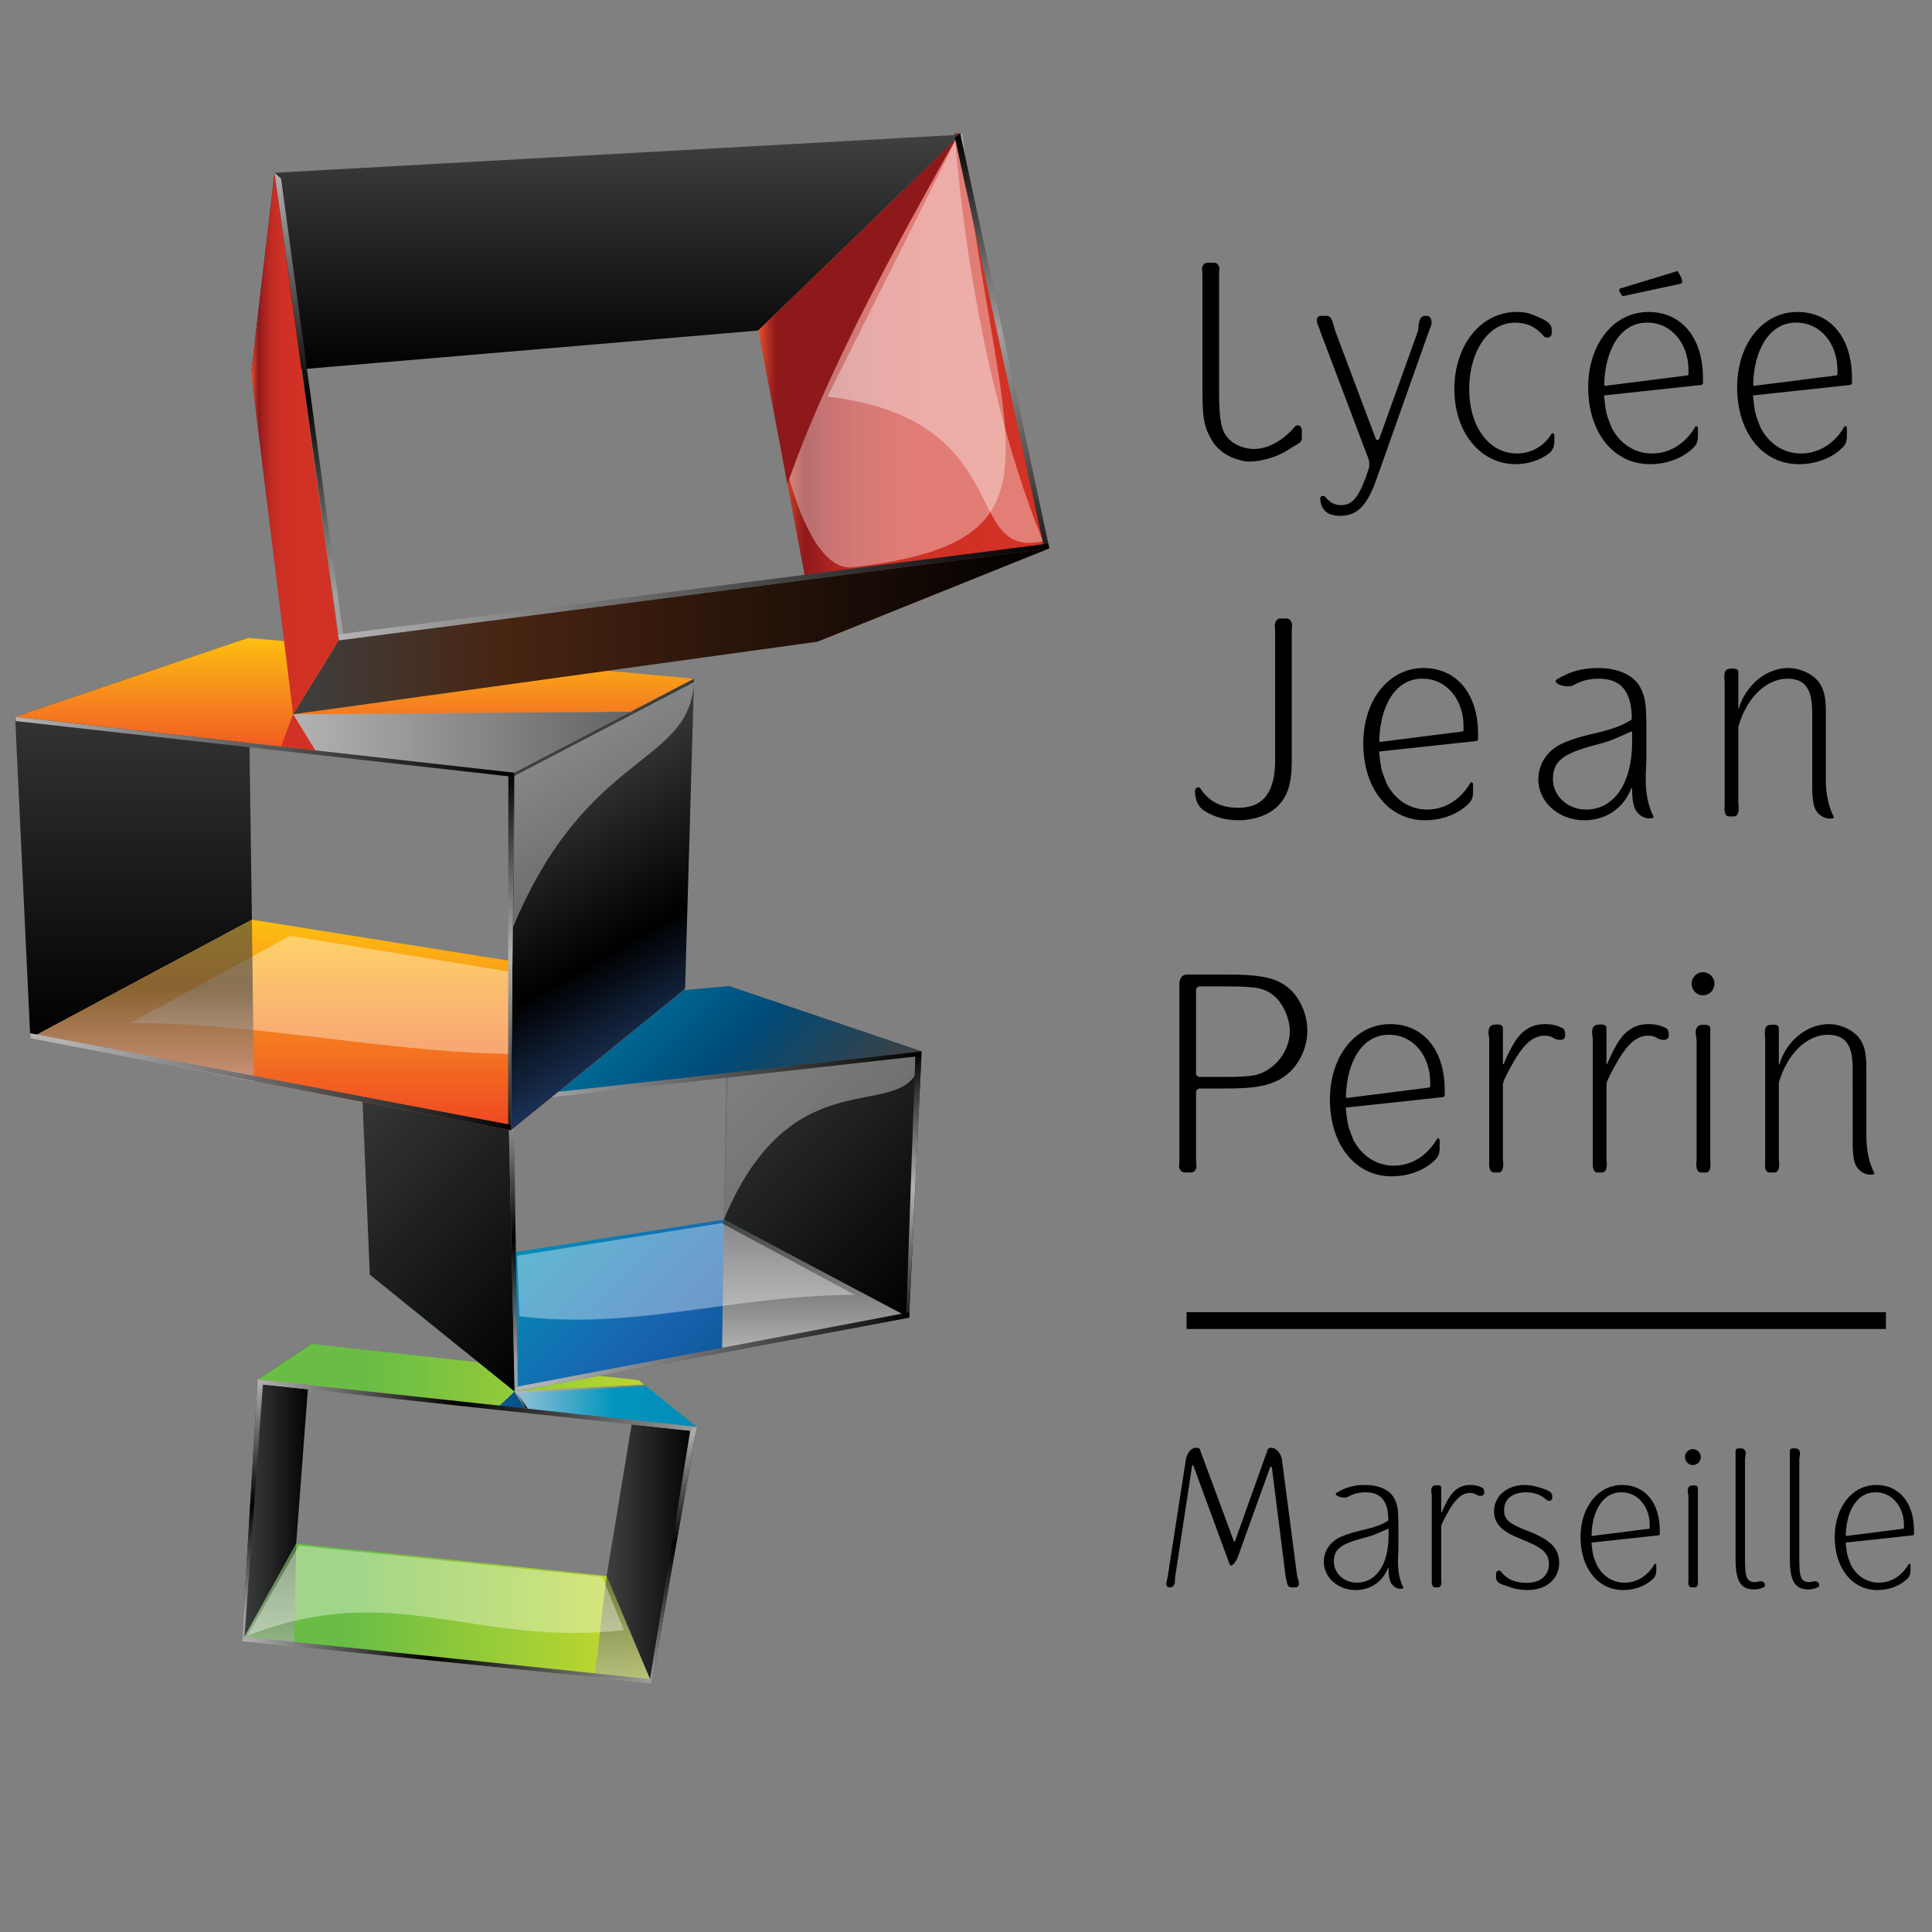 <?xml version="1.0" encoding="utf-8"?>
<!-- Generator: Adobe Illustrator 16.0.0, SVG Export Plug-In . SVG Version: 6.00 Build 0)  -->
<!DOCTYPE svg PUBLIC "-//W3C//DTD SVG 1.1//EN" "http://www.w3.org/Graphics/SVG/1.1/DTD/svg11.dtd">
<svg version="1.1" id="Layer_1" xmlns="http://www.w3.org/2000/svg" xmlns:xlink="http://www.w3.org/1999/xlink" x="0px" y="0px"
	 width="256px" height="256px" viewBox="0 0 256 256" enable-background="new 0 0 256 256" xml:space="preserve">
<rect x="0" y="0" width="256" height="256" fill="#808080" stroke="none"/>
<g>
	<g>
		
			<linearGradient id="SVGID_1_" gradientUnits="userSpaceOnUse" x1="-136.763" y1="168.255" x2="-102.837" y2="134.329" gradientTransform="matrix(-1 0 0 1 -9.953 0)">
			<stop  offset="0" style="stop-color:#000000"/>
			<stop  offset="1" style="stop-color:#3F4040"/>
		</linearGradient>
		<polygon fill="url(#SVGID_1_)" points="120.46,174.604 95.913,161.598 96.558,130.655 122.117,139.32 		"/>
	</g>
	<g opacity="0.37">
		<path fill="#FFFFFF" d="M122.117,139.32c-25.771,2.877-25.757,2.881-25.757,2.881l-0.446,19.396
			C105.685,138.115,121.49,150.483,122.117,139.32z"/>
	</g>
	<g>
		<g>
			
				<linearGradient id="SVGID_2_" gradientUnits="userSpaceOnUse" x1="-96.31" y1="213.773" x2="-42.022" y2="213.773" gradientTransform="matrix(-1 0 0 1 -9.953 0)">
				<stop  offset="0" style="stop-color:#CADB2A"/>
				<stop  offset="0.742" style="stop-color:#69BD45"/>
			</linearGradient>
			<polygon fill="url(#SVGID_2_)" points="86.356,223.027 80.377,208.835 39.248,204.519 32.068,217.45 			"/>
		</g>
		<g>
			
				<linearGradient id="SVGID_3_" gradientUnits="userSpaceOnUse" x1="-102.286" y1="202.956" x2="-90.33" y2="202.956" gradientTransform="matrix(-1 0 0 1 -9.953 0)">
				<stop  offset="0" style="stop-color:#000000"/>
				<stop  offset="1" style="stop-color:#3F4040"/>
			</linearGradient>
			<polygon fill="url(#SVGID_3_)" points="92.333,189.08 84.668,182.885 80.377,208.835 86.356,223.027 			"/>
		</g>
		<g>
			
				<linearGradient id="SVGID_4_" gradientUnits="userSpaceOnUse" x1="-51.201" y1="197.757" x2="-42.022" y2="197.757" gradientTransform="matrix(-1 0 0 1 -9.953 0)">
				<stop  offset="0" style="stop-color:#000000"/>
				<stop  offset="1" style="stop-color:#3F4040"/>
			</linearGradient>
			<polygon fill="url(#SVGID_4_)" points="32.068,217.45 39.248,204.519 41.248,178.063 34.138,182.786 			"/>
		</g>
		<g>
			
				<linearGradient id="SVGID_5_" gradientUnits="userSpaceOnUse" x1="-102.286" y1="183.572" x2="-44.091" y2="183.572" gradientTransform="matrix(-1 0 0 1 -9.953 0)">
				<stop  offset="0" style="stop-color:#CADB2A"/>
				<stop  offset="0.742" style="stop-color:#69BD45"/>
			</linearGradient>
			<polygon fill="url(#SVGID_5_)" points="92.333,189.08 84.668,182.885 41.248,178.063 34.138,182.786 			"/>
		</g>
		<g opacity="0.6">
			
				<linearGradient id="SVGID_6_" gradientUnits="userSpaceOnUse" x1="-45.611" y1="218.179" x2="-45.611" y2="204.519" gradientTransform="matrix(-1 0 0 1 -9.953 0)">
				<stop  offset="0" style="stop-color:#B3B3B3"/>
				<stop  offset="1" style="stop-color:#3F4040"/>
			</linearGradient>
			<polygon fill="url(#SVGID_6_)" points="38.989,218.178 39.248,204.519 32.068,217.45 			"/>
		</g>
		<g opacity="0.6">
			
				<linearGradient id="SVGID_7_" gradientUnits="userSpaceOnUse" x1="454.691" y1="223.027" x2="454.691" y2="208.835" gradientTransform="matrix(1 0 0 1 -372.125 0)">
				<stop  offset="0" style="stop-color:#B3B3B3"/>
				<stop  offset="1" style="stop-color:#3F4040"/>
			</linearGradient>
			<polygon fill="url(#SVGID_7_)" points="78.777,222.269 80.377,208.835 86.356,223.027 			"/>
		</g>
		
			<linearGradient id="SVGID_8_" gradientUnits="userSpaceOnUse" x1="-73.189" y1="182.785" x2="-73.189" y2="189.669" gradientTransform="matrix(-1 0 0 1 -9.953 0)">
			<stop  offset="0" style="stop-color:#CADB2A"/>
			<stop  offset="0.742" style="stop-color:#69BD45"/>
		</linearGradient>
		<polygon fill="url(#SVGID_8_)" points="34.181,183.355 92.207,189.67 92.333,189.08 34.138,182.786 		"/>
	</g>
	<g>
		<g>
			<path d="M155.708,209.007c-0.029,0.217-0.029,0.46-0.029,0.626c0,0.353-0.27,0.702-0.624,0.702h-0.108
				c-0.353,0-0.487-0.35-0.379-0.702c0.026-0.137,0.135-0.544,0.162-0.734l2.418-15.582c0.188-0.814,0.702-1.601,1.519-1.466
				c0.19,0.026,0.297,0.082,0.326,0.217l4.504,12.162c0.029,0.108,0.111,0.108,0.14,0l4.343-12.162
				c0.051-0.135,0.161-0.19,0.323-0.217c0.788-0.108,1.359,0.68,1.548,1.466l2.035,15.582c0.056,0.217,0.108,0.381,0.162,0.542
				c0.139,0.381,0.055,0.895-0.353,0.895h-0.622c-0.407,0-0.545-0.487-0.596-0.895c-0.029-0.082-0.058-0.217-0.111-0.434
				l-1.845-14.604c-0.026-0.08-0.192-0.08-0.219,0l-4.261,11.836c-0.219,0.678-0.924,1.654-1.143,0.95l-4.776-13.002
				c-0.029-0.081-0.134-0.081-0.162,0.025L155.708,209.007z"/>
			<path d="M183.801,201.568c0.109-0.027,0.162-0.108,0.162-0.217c-0.024-2.472-1.001-3.612-3.012-3.612
				c-0.866,0-1.654,0.192-2.334,0.598c-0.569,0.326-2.066-0.188-1.495-0.542c1.141-0.705,2.31-1.03,3.719-1.03
				c1.904,0,3.314,0.653,3.91,1.792c0.463,0.923,0.545,1.492,0.545,3.966v0.323v1.303v1.167c-0.056,0.898-0.056,1.492-0.056,1.765
				c0,1.22,0.272,2.442,0.703,3.255c0.03,0.084-0.025,0.14-0.134,0.166c-0.813,0.134-1.521-0.463-1.681-1.251
				c-0.11-0.407-0.138-0.895-0.138-1.519c0-0.031-0.053,0.026-0.081,0.055c-0.707,1.818-2.332,2.903-4.288,2.903
				c-2.334,0-4.209-1.656-4.209-3.747c0-1.466,0.896-2.766,2.391-3.363c0.731-0.299,1.548-0.571,2.55-0.789
				C182.198,202.354,183.015,202.058,183.801,201.568z M183.991,202.627c0-0.054-0.053-0.08-0.081-0.054l-0.379,0.162
				c-1.169,0.545-1.768,0.786-2.877,1.059c-2.989,0.788-3.911,1.494-3.911,3.122c0,1.55,1.357,2.797,3.041,2.797
				c2.553,0,4.207-2.416,4.207-6.163V202.627z"/>
			<path d="M191.049,201.949c-0.028,0.108-0.079,0.217-0.079,0.323v6.896c0,0.082,0.024,0.164,0.024,0.244
				c0.026,0.409-0.024,0.923-0.437,0.923h-0.405c-0.407,0-0.461-0.54-0.434-0.923c0-0.08,0-0.162,0-0.244v-10.802
				c0-0.19,0-0.354-0.027-0.487c-0.108-0.461-0.028-1.006,0.437-1.061c0.461-0.054,0.842-0.027,0.842,0.301v3.311
				c0,0.026,0.079,0,0.079-0.056c0.842-1.927,1.358-2.686,2.197-3.204c0.435-0.272,0.979-0.405,1.577-0.405
				c0.566,0,1.005,0.082,1.572,0.354c0.219,0.08,0.274,0.377,0.274,0.704c-0.029,0.487-0.655,0.463-1.063,0.217
				c-0.244-0.161-0.515-0.217-0.84-0.217c-0.95,0-1.765,0.651-2.66,2.117C191.647,200.753,191.428,201.109,191.049,201.949z"/>
			<path d="M204.458,197.254c0.545,0.188,1.221,0.405,1.221,0.975v0.272c0,0.379-0.514,0.489-0.784,0.215
				c-0.651-0.622-1.579-0.977-2.662-0.977c-1.82,0-2.934,0.896-2.934,2.363c0,1.249,0.626,1.793,3.232,2.794
				c2.903,1.116,4.07,2.31,4.07,4.184c0,2.144-1.707,3.609-4.205,3.609c-0.735,0-1.466-0.108-2.146-0.325l-0.842-0.299
				c-0.571-0.134-1.167-0.433-1.167-1.002v-0.573c0-0.354,0.434-0.54,0.651-0.245c0.759,1.005,1.873,1.492,3.421,1.492
				c1.79,0,2.93-0.975,2.93-2.495c0-1.139-0.598-1.898-2.088-2.607c-0.569-0.27-1.223-0.542-1.929-0.841
				c-2.334-0.948-3.258-1.98-3.258-3.581c0-1.955,1.736-3.448,4.046-3.448C202.746,196.765,203.506,196.927,204.458,197.254z"/>
			<path d="M219.931,202.817c0,0.135,0,0.245,0,0.436c0,0.08-0.079,0.187-0.161,0.187l-8.825,0.952
				c-0.081,0-0.081,0.082-0.055,0.162c0.163,1.711,0.297,1.765,0.68,2.799c0.76,1.462,2.119,2.36,3.691,2.36
				c1.602,0,3.04-0.87,3.964-2.442c0.054-0.14,0.244-0.028,0.244,0.135v0.678c0,0.383-0.08,0.786-0.379,1.059
				c-0.95,0.979-2.443,1.548-4.018,1.548c-3.313,0-5.645-2.879-5.645-7.029c0-3.964,2.332-6.896,5.508-6.896
				C217.978,196.765,219.931,199.125,219.931,202.817z M218.599,202.086c0-2.471-1.602-4.347-3.717-4.347
				c-2.526-0.051-3.91,2.526-3.992,5.62c0,0.056,0,0.162,0.082,0.162l7.493-0.948c0.082,0,0.134-0.051,0.134-0.137V202.086z"/>
			<path d="M224.299,192.015c0.598,0,1.063,0.487,1.063,1.057c0,0.571-0.465,1.059-1.063,1.059c-0.569,0-1.03-0.487-1.03-1.059
				C223.269,192.502,223.729,192.015,224.299,192.015z M224.979,197.146v11.996c0,0.108,0,0.19,0,0.271
				c0.057,0.409,0,0.923-0.408,0.923h-0.434c-0.407,0-0.463-0.514-0.437-0.923c0.029-0.08,0.029-0.162,0.029-0.271v-10.831
				c0-0.162-0.029-0.325-0.056-0.461c-0.106-0.432,0-0.952,0.437-1.003C224.57,196.791,224.979,196.818,224.979,197.146z"/>
			<path d="M230.84,191.933c0.463,0.056,0.543,0.598,0.437,1.03c-0.029,0.137-0.056,0.301-0.056,0.489v13.167
				c0,2.444,0.246,3.014,1.355,3.014c0.14,0,0.272-0.028,0.383-0.057c0.405-0.136,0.895,0,0.895,0.409v0.243
				c-0.407,0.246-0.921,0.379-1.439,0.379c-1.765,0-2.442-1.111-2.442-3.988v-14.388
				C229.972,191.906,230.379,191.877,230.84,191.933z"/>
			<path d="M238.035,191.933c0.46,0.056,0.542,0.598,0.434,1.03c-0.028,0.137-0.053,0.301-0.053,0.489v13.167
				c0,2.444,0.243,3.014,1.357,3.014c0.133,0,0.268-0.028,0.377-0.057c0.411-0.136,0.895,0,0.895,0.409v0.243
				c-0.403,0.246-0.92,0.379-1.438,0.379c-1.763,0-2.44-1.111-2.44-3.988v-14.388C237.167,191.906,237.572,191.877,238.035,191.933z
				"/>
			<path d="M253.616,202.817c0,0.135,0,0.245,0,0.436c0,0.08-0.082,0.187-0.164,0.187l-8.82,0.952c-0.082,0-0.082,0.082-0.056,0.162
				c0.162,1.711,0.3,1.765,0.678,2.799c0.762,1.462,2.117,2.36,3.694,2.36c1.599,0,3.038-0.87,3.96-2.442
				c0.057-0.14,0.245-0.028,0.245,0.135v0.678c0,0.383-0.082,0.786-0.379,1.059c-0.952,0.979-2.442,1.548-4.019,1.548
				c-3.312,0-5.646-2.879-5.646-7.029c0-3.964,2.334-6.896,5.51-6.896C251.661,196.765,253.616,199.125,253.616,202.817z
				 M252.285,202.086c0-2.471-1.601-4.347-3.718-4.347c-2.524-0.051-3.911,2.526-3.991,5.62c0,0.056,0,0.162,0.08,0.162l7.492-0.948
				c0.082,0,0.137-0.051,0.137-0.137V202.086z"/>
		</g>
	</g>
	<g>
		<path d="M160.473,58.166c-0.907-1.612-1.143-2.792-1.143-6.213V36.577c0-0.313,0-0.548-0.041-0.747
			c-0.078-0.51,0.196-1.022,0.71-1.022h0.864c0.512,0,0.786,0.513,0.706,1.022c-0.036,0.199-0.036,0.433-0.036,0.747v15.415
			c0,2.517,0.155,3.933,0.508,4.955c0.514,1.377,1.89,2.32,3.619,2.516c2.203,0.236,4.402-1.139,5.897-2.909
			c0.317-0.433,0.945-0.118,0.945,0.393v1.14c0,0.628-0.825,0.865-1.378,1.219c-0.077,0.078-0.196,0.157-0.354,0.236
			c-1.415,1.022-4.363,1.888-6.055,1.533C162.906,60.682,161.375,59.778,160.473,58.166z"/>
		<path d="M182.292,58.127c0.078,0.235,0.396,0.235,0.471,0l5.072-14.117c0.08-0.235,0.12-0.512,0.12-0.748
			c0.039-0.667,0.236-1.414,0.903-1.414h0.158c0.589,0,0.786,0.706,0.628,1.258l-0.352,0.904l-6.766,19.108
			c-1.296,3.814-2.633,5.23-4.911,5.23c-0.517,0-0.987-0.079-1.417-0.235c-0.827-0.315-1.262-1.22-1.262-2.122
			c0-0.276,0.512-0.395,0.672-0.159c0.549,0.708,1.218,1.101,2.082,1.101c1.415,0,2.242-0.904,3.264-3.616l0.315-0.946
			c0.235-0.55,0.235-1.177,0-1.73l-6.292-16.631c-0.118-0.393-0.235-0.708-0.354-0.944c-0.235-0.513-0.194-1.218,0.396-1.218h0.745
			c0.709,0,0.825,0.864,1.024,1.532c0.038,0.16,0.116,0.356,0.196,0.63L182.292,58.127z"/>
		<path d="M205.568,57.497c0.118-0.196,0.391-0.039,0.391,0.197v0.903c0,0.63-0.313,1.219-0.825,1.573
			c-1.216,0.866-2.754,1.337-4.285,1.337c-4.679,0-8.139-4.207-8.139-9.948c0-5.859,3.54-10.223,8.258-10.223
			c1.101,0,1.69,0.157,2.868,0.668c0.082,0.039,0.159,0.079,0.237,0.119c0.709,0.314,1.536,0.748,1.536,1.533v0.51
			c0,0.553-0.707,0.787-1.063,0.356c-1.061-1.221-2.241-1.771-3.816-1.771c-3.46,0-6.052,3.775-6.052,8.809
			c0,4.994,2.633,8.532,6.328,8.532C202.894,60.091,204.626,59.109,205.568,57.497z"/>
		<path d="M218.424,41.336c4.402,0,7.232,3.42,7.232,8.767c0,0.197,0,0.355,0,0.631c0,0.116-0.113,0.273-0.233,0.273l-12.776,1.379
			c-0.119,0-0.119,0.116-0.08,0.234c0.235,2.478,0.434,2.555,0.982,4.051c1.1,2.123,3.065,3.419,5.347,3.419
			c2.319,0,4.403-1.258,5.74-3.538c0.08-0.198,0.354-0.04,0.354,0.197v0.981c0,0.553-0.118,1.142-0.549,1.535
			c-1.378,1.416-3.54,2.241-5.818,2.241c-4.798,0-8.18-4.167-8.18-10.183C210.443,45.582,213.825,41.336,218.424,41.336z
			 M223.733,49.043c0-3.578-2.322-6.292-5.387-6.292c-3.657-0.078-5.664,3.658-5.78,8.139c0,0.08,0,0.235,0.116,0.235l10.852-1.374
			c0.119,0,0.199-0.079,0.199-0.196V49.043z M215.003,39.253c0,0-0.745-0.865-0.313-1.023l7.588-2.318c0,0,1.063,1.493,0.396,1.691
			L215.003,39.253z"/>
		<path d="M245.396,50.104c0,0.197,0,0.355,0,0.631c0,0.116-0.119,0.273-0.235,0.273l-12.778,1.379
			c-0.119,0-0.119,0.116-0.078,0.234c0.235,2.478,0.433,2.555,0.985,4.051c1.098,2.123,3.064,3.419,5.344,3.419
			c2.319,0,4.404-1.258,5.743-3.538c0.076-0.198,0.353-0.04,0.353,0.197v0.981c0,0.553-0.117,1.142-0.551,1.535
			c-1.376,1.416-3.538,2.241-5.819,2.241c-4.797,0-8.178-4.167-8.178-10.183c0-5.742,3.381-9.988,7.981-9.988
			C242.566,41.336,245.396,44.757,245.396,50.104z M243.471,49.043c0-3.578-2.319-6.292-5.387-6.292
			c-3.656-0.078-5.661,3.658-5.78,8.139c0,0.08,0,0.235,0.119,0.235l10.85-1.374c0.118,0,0.198-0.079,0.198-0.196V49.043z"/>
		<path d="M158.345,104.797c0-0.394,0.476-0.668,0.711-0.316c1.138,1.731,2.749,2.558,5.03,2.558c3.266,0,4.875-2.043,4.875-6.252
			V83.72c0-0.234,0-0.391-0.039-0.588c-0.039-0.551,0.162-1.18,0.711-1.18h0.866c0.471,0,0.745,0.55,0.706,1.021
			c-0.041,0.198-0.041,0.473-0.041,0.747v17.104c0,3.067-0.551,4.758-2.004,6.134c-1.143,1.062-3.067,1.73-5.033,1.73
			c-1.732,0-3.264-0.433-4.562-1.258C158.699,106.879,158.345,105.857,158.345,104.797z"/>
		<path d="M195.856,97.287c0,0.195,0,0.353,0,0.629c0,0.118-0.116,0.274-0.237,0.274l-12.776,1.377
			c-0.118,0-0.118,0.118-0.082,0.235c0.24,2.477,0.435,2.555,0.987,4.05c1.098,2.124,3.065,3.421,5.346,3.421
			c2.318,0,4.404-1.259,5.741-3.541c0.078-0.197,0.354-0.039,0.354,0.199v0.984c0,0.547-0.119,1.138-0.553,1.533
			c-1.374,1.415-3.538,2.24-5.819,2.24c-4.797,0-8.176-4.169-8.176-10.186c0-5.739,3.379-9.986,7.981-9.986
			C193.025,88.518,195.856,91.94,195.856,97.287z M193.928,96.225c0-3.578-2.317-6.293-5.387-6.293
			c-3.654-0.078-5.659,3.658-5.78,8.142c0,0.077,0,0.233,0.121,0.233l10.852-1.375c0.117,0,0.194-0.08,0.194-0.198V96.225z"/>
		<path d="M215.987,95.478c0.158-0.04,0.238-0.158,0.238-0.316c-0.041-3.578-1.456-5.229-4.365-5.229
			c-1.26,0-2.402,0.275-3.383,0.866c-0.825,0.473-2.987-0.275-2.16-0.786c1.65-1.022,3.342-1.495,5.387-1.495
			c2.75,0,4.798,0.944,5.659,2.596c0.67,1.336,0.788,2.162,0.788,5.739v0.473v1.887v1.69c-0.081,1.299-0.081,2.164-0.081,2.557
			c0,1.769,0.395,3.538,1.025,4.718c0.037,0.117-0.041,0.197-0.198,0.236c-1.18,0.197-2.201-0.668-2.437-1.809
			c-0.16-0.59-0.197-1.298-0.197-2.202c0-0.039-0.079,0.039-0.118,0.078c-1.021,2.635-3.383,4.209-6.214,4.209
			c-3.379,0-6.094-2.399-6.094-5.427c0-2.123,1.298-4.011,3.462-4.875c1.059-0.432,2.24-0.827,3.696-1.139
			C213.668,96.617,214.85,96.186,215.987,95.478z M216.264,97.01c0-0.078-0.079-0.119-0.118-0.078l-0.551,0.236
			c-1.689,0.787-2.556,1.139-4.167,1.533c-4.326,1.141-5.661,2.162-5.661,4.523c0,2.239,1.966,4.05,4.402,4.05
			c3.697,0,6.095-3.501,6.095-8.926V97.01z"/>
		<path d="M240.13,94.455c0-3.184-0.942-4.523-3.303-4.523c-2.791,0-5.426,2.557-6.488,6.371v10.146
			c0,0.118,0.038,0.234,0.038,0.352c0.041,0.63-0.038,1.377-0.63,1.377h-0.627c-0.59,0-0.667-0.747-0.59-1.377
			c0-0.079,0-0.234,0-0.352V90.758c0-0.118,0-0.235,0-0.352c-0.077-0.747-0.157-1.691,0.549-1.771
			c0.668-0.118,1.26-0.038,1.26,0.393v4.837c0,0.039,0.079,0,0.079-0.039c0.905-3.068,3.659-5.309,6.527-5.309
			c1.57,0,3.185,0.747,4.048,1.849c0.711,0.982,0.944,2.006,0.944,4.089v9.005c0,1.769,0.396,3.538,1.023,4.718
			c0.078,0.158,0,0.236-0.159,0.274c-1.178,0.159-2.24-0.668-2.476-1.848c-0.119-0.59-0.196-1.258-0.196-2.163V94.455z"/>
		<path d="M173.23,136.565c0,2.673-1.497,5.309-3.696,6.487c-1.771,0.903-3.423,1.18-7.198,1.18h-3.381
			c-0.235,0-0.471,0.235-0.471,0.471v8.889c0,0.313,0.041,0.549,0.041,0.745c0.077,0.512-0.195,1.023-0.711,1.023h-0.825
			c-0.51,0-0.823-0.512-0.745-1.023c0.037-0.196,0.037-0.432,0.037-0.745v-22.807c0-0.118,0-0.275,0-0.394
			c-0.037-0.589,0.317-1.258,0.943-1.258h5.31c4.406,0,6.369,0.392,7.944,1.572C172.129,131.924,173.23,134.285,173.23,136.565z
			 M170.908,136.645c0-1.731-0.941-3.775-2.162-4.759c-1.298-0.982-2.317-1.18-6.212-1.18h-3.579c-0.235,0-0.471,0.235-0.471,0.472
			v11.089c0,0.233,0.235,0.433,0.471,0.433h3.188c3.773,0,4.718-0.158,6.133-1.143C169.889,140.418,170.908,138.532,170.908,136.645
			z"/>
		<path d="M191.435,144.468c0,0.196,0,0.354,0,0.631c0,0.116-0.119,0.276-0.235,0.276l-12.778,1.374
			c-0.121,0-0.121,0.118-0.08,0.235c0.235,2.478,0.432,2.556,0.984,4.05c1.098,2.123,3.065,3.422,5.347,3.422
			c2.319,0,4.401-1.26,5.74-3.541c0.078-0.194,0.353-0.04,0.353,0.199v0.98c0,0.551-0.116,1.143-0.549,1.536
			c-1.378,1.416-3.538,2.241-5.818,2.241c-4.798,0-8.178-4.17-8.178-10.184c0-5.741,3.38-9.989,7.979-9.989
			C188.603,135.699,191.435,139.122,191.435,144.468z M189.508,143.407c0-3.579-2.32-6.293-5.385-6.293
			c-3.659-0.079-5.664,3.658-5.782,8.14c0,0.08,0,0.233,0.118,0.233l10.852-1.374c0.117,0,0.197-0.077,0.197-0.194V143.407z"/>
		<path d="M199.258,143.209c-0.039,0.157-0.117,0.315-0.117,0.475v9.985c0,0.117,0.037,0.236,0.037,0.353
			c0.041,0.59-0.037,1.339-0.629,1.339h-0.587c-0.59,0-0.672-0.788-0.631-1.339c0-0.116,0-0.235,0-0.353V138.02
			c0-0.275,0-0.51-0.041-0.709c-0.155-0.666-0.037-1.452,0.631-1.531c0.667-0.08,1.22-0.039,1.22,0.432v4.797
			c0,0.041,0.117,0,0.117-0.08c1.22-2.789,1.966-3.893,3.184-4.639c0.631-0.393,1.415-0.59,2.281-0.59
			c0.825,0,1.455,0.119,2.28,0.512c0.317,0.117,0.396,0.551,0.396,1.022c-0.041,0.707-0.944,0.668-1.533,0.315
			c-0.356-0.238-0.748-0.315-1.221-0.315c-1.378,0-2.558,0.943-3.854,3.068C200.122,141.48,199.807,141.992,199.258,143.209z"/>
		<path d="M212.979,143.209c-0.041,0.157-0.116,0.315-0.116,0.475v9.985c0,0.117,0.037,0.236,0.037,0.353
			c0.038,0.59-0.037,1.339-0.627,1.339h-0.59c-0.59,0-0.667-0.788-0.631-1.339c0-0.116,0-0.235,0-0.353V138.02
			c0-0.275,0-0.51-0.036-0.709c-0.158-0.666-0.041-1.452,0.626-1.531c0.666-0.08,1.221-0.039,1.221,0.432v4.797
			c0,0.041,0.116,0,0.116-0.08c1.221-2.789,1.968-3.893,3.185-4.639c0.63-0.393,1.416-0.59,2.28-0.59
			c0.825,0,1.456,0.119,2.281,0.512c0.317,0.117,0.393,0.551,0.393,1.022c-0.038,0.707-0.941,0.668-1.531,0.315
			c-0.356-0.238-0.747-0.315-1.22-0.315c-1.376,0-2.558,0.943-3.854,3.068C213.846,141.48,213.528,141.992,212.979,143.209z"/>
		<path d="M225.642,128.818c0.864,0,1.533,0.708,1.533,1.534s-0.669,1.534-1.533,1.534c-0.827,0-1.495-0.708-1.495-1.534
			S224.814,128.818,225.642,128.818z M226.622,136.251v17.38c0,0.155,0,0.274,0,0.391c0.08,0.59,0,1.339-0.588,1.339h-0.63
			c-0.59,0-0.668-0.749-0.627-1.339c0.037-0.116,0.037-0.235,0.037-0.391v-15.69c0-0.234-0.037-0.471-0.078-0.667
			c-0.157-0.629,0-1.377,0.627-1.455C226.034,135.74,226.622,135.779,226.622,136.251z"/>
		<path d="M245.494,141.637c0-3.185-0.942-4.522-3.301-4.522c-2.793,0-5.426,2.557-6.49,6.373v10.144
			c0,0.114,0.041,0.237,0.041,0.354c0.041,0.627-0.041,1.376-0.629,1.376h-0.629c-0.59,0-0.669-0.749-0.59-1.376
			c0-0.079,0-0.239,0-0.354v-15.69c0-0.116,0-0.234,0-0.353c-0.079-0.747-0.157-1.691,0.551-1.77
			c0.668-0.119,1.256-0.039,1.256,0.393v4.838c0,0.037,0.082,0,0.082-0.041c0.902-3.067,3.654-5.309,6.524-5.309
			c1.573,0,3.185,0.747,4.051,1.85c0.708,0.983,0.943,2.003,0.943,4.088v9.005c0,1.769,0.394,3.54,1.023,4.719
			c0.078,0.158,0,0.235-0.157,0.276c-1.18,0.156-2.242-0.671-2.478-1.851c-0.118-0.59-0.198-1.255-0.198-2.162V141.637z"/>
	</g>
	<g>
		
			<linearGradient id="SVGID_9_" gradientUnits="userSpaceOnUse" x1="-113.974" y1="191.045" x2="-75.396" y2="152.468" gradientTransform="matrix(-1 0 0 1 -9.953 0)">
			<stop  offset="0" style="stop-color:#004A78"/>
			<stop  offset="0.405" style="stop-color:#1961AE"/>
			<stop  offset="0.868" style="stop-color:#0096BC"/>
			<stop  offset="1" style="stop-color:#95C0D7"/>
		</linearGradient>
		<polygon fill="url(#SVGID_9_)" points="68.191,184.38 49.003,168.906 95.913,161.598 120.46,174.604 		"/>
	</g>
	<g>
		
			<linearGradient id="SVGID_10_" gradientUnits="userSpaceOnUse" x1="-114.481" y1="156.908" x2="-75.125" y2="117.552" gradientTransform="matrix(-1 0 0 1 -9.953 0)">
			<stop  offset="0" style="stop-color:#3F4040"/>
			<stop  offset="0.319" style="stop-color:#004A78"/>
			<stop  offset="0.868" style="stop-color:#0096BC"/>
			<stop  offset="1" style="stop-color:#95C0D7"/>
		</linearGradient>
		<polygon fill="url(#SVGID_10_)" points="67.347,145.465 47.584,135.139 96.558,130.655 122.117,139.32 		"/>
	</g>
	<g>
		
			<linearGradient id="SVGID_11_" gradientUnits="userSpaceOnUse" x1="-86.734" y1="175.792" x2="-51.809" y2="140.868" gradientTransform="matrix(-1 0 0 1 -9.953 0)">
			<stop  offset="0" style="stop-color:#000000"/>
			<stop  offset="1" style="stop-color:#3F4040"/>
		</linearGradient>
		<polygon fill="url(#SVGID_11_)" points="68.191,184.38 49.003,168.906 47.584,135.139 67.347,145.465 		"/>
	</g>
	<g>
		<defs>
			<polygon id="SVGID_12_" points="92.333,189.08 84.668,182.885 62.412,174.119 34.181,183.057 			"/>
		</defs>
		<clipPath id="SVGID_13_">
			<use xlink:href="#SVGID_12_"  overflow="visible"/>
		</clipPath>
		<g clip-path="url(#SVGID_13_)">
			<g>
				
					<linearGradient id="SVGID_14_" gradientUnits="userSpaceOnUse" x1="-178.331" y1="-15.646" x2="-78.144" y2="-15.646" gradientTransform="matrix(-1 0 0 -1 -9.953 178.205)">
					<stop  offset="0" style="stop-color:#004A78"/>
					<stop  offset="0.405" style="stop-color:#1961AE"/>
					<stop  offset="0.868" style="stop-color:#0096BC"/>
					<stop  offset="1" style="stop-color:#95C0D7"/>
				</linearGradient>
				<polygon fill="url(#SVGID_14_)" points="74.229,194.443 68.191,184.38 130.951,181.096 168.378,206.607 				"/>
			</g>
			<g>
				
					<linearGradient id="SVGID_15_" gradientUnits="userSpaceOnUse" x1="-84.345" y1="-42.226" x2="-41.991" y2="-42.226" gradientTransform="matrix(-1 0 0 -1 -9.953 178.205)">
					<stop  offset="0" style="stop-color:#004A78"/>
					<stop  offset="0.405" style="stop-color:#1961AE"/>
					<stop  offset="0.868" style="stop-color:#0096BC"/>
					<stop  offset="1" style="stop-color:#95C0D7"/>
				</linearGradient>
				<polygon fill="url(#SVGID_15_)" points="65.896,256.481 32.038,218.227 68.191,184.38 74.392,194.554 				"/>
			</g>
		</g>
	</g>
	<g>
		
			<linearGradient id="SVGID_16_" gradientUnits="userSpaceOnUse" x1="456.627" y1="179.087" x2="456.627" y2="161.598" gradientTransform="matrix(1 0 0 1 -348.559 0)">
			<stop  offset="0" style="stop-color:#B3B3B3"/>
			<stop  offset="1" style="stop-color:#3F4040"/>
		</linearGradient>
		<polygon fill="url(#SVGID_16_)" points="95.679,179.087 95.913,161.598 120.46,174.604 		"/>
	</g>
	<line fill="none" stroke="#000000" stroke-width="2.227" x1="157.229" y1="174.985" x2="249.892" y2="174.985"/>
	<linearGradient id="SVGID_17_" gradientUnits="userSpaceOnUse" x1="126.43" y1="45.015" x2="138.894" y2="45.015">
		<stop  offset="0" style="stop-color:#8E191B"/>
		<stop  offset="0.781" style="stop-color:#8E191B"/>
		<stop  offset="0.91" style="stop-color:#8E191B"/>
		<stop  offset="0.935" style="stop-color:#A12620"/>
		<stop  offset="0.985" style="stop-color:#D84829"/>
		<stop  offset="1" style="stop-color:#F1562C"/>
	</linearGradient>
	<polygon fill="url(#SVGID_17_)" points="126.43,17.699 138.327,72.361 138.894,72.035 127.188,17.669 	"/>
	<g>
		
			<linearGradient id="SVGID_18_" gradientUnits="userSpaceOnUse" x1="-132.07" y1="142.674" x2="-77.331" y2="142.674" gradientTransform="matrix(-1 0 0 1 -9.953 0)">
			<stop  offset="0" style="stop-color:#000000"/>
			<stop  offset="1" style="stop-color:#B3B3B3"/>
		</linearGradient>
		<polygon fill="url(#SVGID_18_)" points="67.428,146.026 122.004,139.919 122.117,139.32 67.377,145.405 		"/>
		
			<linearGradient id="SVGID_19_" gradientUnits="userSpaceOnUse" x1="-217.698" y1="110.337" x2="-180.017" y2="110.337" gradientTransform="matrix(-0.272 -0.962 -0.962 0.272 120.214 -56.518)">
			<stop  offset="0.096" style="stop-color:#A1A1A1"/>
			<stop  offset="0.517" style="stop-color:#000000"/>
			<stop  offset="1" style="stop-color:#B3B3B3"/>
		</linearGradient>
		<polygon fill="url(#SVGID_19_)" points="67.347,145.465 68.191,184.38 68.614,184.128 68.066,145.59 		"/>
		
			<linearGradient id="SVGID_20_" gradientUnits="userSpaceOnUse" x1="-222.384" y1="57.142" x2="-188.855" y2="57.142" gradientTransform="matrix(-0.272 -0.962 -0.962 0.272 120.214 -56.518)">
			<stop  offset="0" style="stop-color:#1D1E1D"/>
			<stop  offset="0.483" style="stop-color:#B3B3B3"/>
			<stop  offset="1" style="stop-color:#000000"/>
		</linearGradient>
		<polygon fill="url(#SVGID_20_)" points="121.301,139.408 120.082,174.335 120.463,174.484 122.117,139.32 		"/>
		
			<linearGradient id="SVGID_21_" gradientUnits="userSpaceOnUse" x1="-130.423" y1="179.133" x2="-78.144" y2="179.133" gradientTransform="matrix(-1 0 0 1 -9.953 0)">
			<stop  offset="0" style="stop-color:#000000"/>
			<stop  offset="0.092" style="stop-color:#1A1A1A"/>
			<stop  offset="0.401" style="stop-color:#525251"/>
			<stop  offset="0.654" style="stop-color:#828181"/>
			<stop  offset="0.837" style="stop-color:#A3A3A3"/>
			<stop  offset="0.933" style="stop-color:#B3B3B3"/>
		</linearGradient>
		<polygon fill="url(#SVGID_21_)" points="68.191,184.38 120.46,174.604 120.47,173.886 68.629,183.718 		"/>
		
			<linearGradient id="SVGID_22_" gradientUnits="userSpaceOnUse" x1="-95.551" y1="184.041" x2="-78.144" y2="184.041" gradientTransform="matrix(-1 0 0 1 -9.953 0)">
			<stop  offset="0" style="stop-color:#7B7A7A"/>
			<stop  offset="0.933" style="stop-color:#B3B3B3"/>
		</linearGradient>
		<polygon fill="url(#SVGID_22_)" points="68.324,184.604 85.598,183.652 85.414,183.479 68.191,184.38 		"/>
		
			<linearGradient id="SVGID_23_" gradientUnits="userSpaceOnUse" x1="-79.9" y1="185.621" x2="-78.285" y2="185.621" gradientTransform="matrix(-1 0 0 1 -9.953 0)">
			<stop  offset="0" style="stop-color:#000000"/>
			<stop  offset="0.092" style="stop-color:#1A1A1A"/>
			<stop  offset="0.401" style="stop-color:#525251"/>
			<stop  offset="0.654" style="stop-color:#828181"/>
			<stop  offset="0.837" style="stop-color:#A3A3A3"/>
			<stop  offset="0.933" style="stop-color:#B3B3B3"/>
		</linearGradient>
		<polygon fill="url(#SVGID_23_)" points="69.547,186.609 69.947,186.652 68.579,184.591 68.332,184.606 		"/>
	</g>
	<g opacity="0.37">
		<path fill="#FFFFFF" d="M68.816,174.404l-0.296-8.018l27.106-4.316l17.62,9.504C96.916,171.646,84.026,176.314,68.816,174.404z"/>
	</g>
	<g opacity="0.37">
		<path fill="#FFFFFF" d="M82.67,215.988l-2.859-7.022l-40.201-4.177l-6.83,11.951C52.276,209.144,62.912,218.314,82.67,215.988z"/>
	</g>
	<g>
		
			<linearGradient id="SVGID_24_" gradientUnits="userSpaceOnUse" x1="-27.646" y1="137.564" x2="-27.646" y2="84.523" gradientTransform="matrix(-1 0 0 1 -9.953 0)">
			<stop  offset="0" style="stop-color:#000000"/>
			<stop  offset="1" style="stop-color:#3F4040"/>
		</linearGradient>
		<polygon fill="url(#SVGID_24_)" points="4.016,137.563 33.381,121.866 32.861,84.523 2.004,94.984 		"/>
	</g>
	<g>
		
			<linearGradient id="SVGID_25_" gradientUnits="userSpaceOnUse" x1="-57.35" y1="149.764" x2="-57.35" y2="121.866" gradientTransform="matrix(-1 0 0 1 -9.953 0)">
			<stop  offset="0" style="stop-color:#EF4623"/>
			<stop  offset="0.466" style="stop-color:#F57E20"/>
			<stop  offset="1" style="stop-color:#FEBF10"/>
		</linearGradient>
		<polygon fill="url(#SVGID_25_)" points="67.697,149.763 90.778,131.021 33.381,121.866 4.016,137.563 		"/>
	</g>
	<g opacity="0.37">
		<path fill="#FFFFFF" d="M79.339,139.044l8.406-6.986l-49.335-8.06l-21.145,11.573C37.21,135.381,59.586,141.594,79.339,139.044z"
			/>
	</g>
	<g>
		
			<linearGradient id="SVGID_26_" gradientUnits="userSpaceOnUse" x1="-56.937" y1="102.385" x2="-56.937" y2="84.522" gradientTransform="matrix(-1 0 0 1 -9.953 0)">
			<stop  offset="0" style="stop-color:#EF4623"/>
			<stop  offset="0.466" style="stop-color:#F57E20"/>
			<stop  offset="1" style="stop-color:#FEBF10"/>
		</linearGradient>
		<polygon fill="url(#SVGID_26_)" points="68.127,102.385 91.962,89.933 32.861,84.523 2.004,94.984 		"/>
	</g>
	<g>
		
			<linearGradient id="SVGID_27_" gradientUnits="userSpaceOnUse" x1="-99.704" y1="137.03" x2="-79.296" y2="101.684" gradientTransform="matrix(-1 0 0 1 -9.953 0)">
			<stop  offset="0" style="stop-color:#1B3258"/>
			<stop  offset="0.343" style="stop-color:#000000"/>
			<stop  offset="1" style="stop-color:#3F4040"/>
		</linearGradient>
		<polygon fill="url(#SVGID_27_)" points="67.697,149.763 90.778,131.021 91.962,89.933 68.127,102.385 		"/>
	</g>
	<g>
		<g>
			
				<linearGradient id="SVGID_28_" gradientUnits="userSpaceOnUse" x1="-148.99" y1="51.339" x2="-113.418" y2="51.339" gradientTransform="matrix(-1 0 0 1 -9.953 0)">
				<stop  offset="0" style="stop-color:#D23225"/>
				<stop  offset="0.447" style="stop-color:#D03125"/>
				<stop  offset="0.608" style="stop-color:#C82E24"/>
				<stop  offset="0.723" style="stop-color:#BB2A23"/>
				<stop  offset="0.816" style="stop-color:#AA2321"/>
				<stop  offset="0.894" style="stop-color:#941B1D"/>
				<stop  offset="0.91" style="stop-color:#8E191B"/>
				<stop  offset="0.935" style="stop-color:#A12620"/>
				<stop  offset="0.985" style="stop-color:#D84829"/>
				<stop  offset="1" style="stop-color:#F1562C"/>
			</linearGradient>
			<path fill="url(#SVGID_28_)" d="M124.74,20.022l2.428-2.375l11.869,55.017l-30.748,12.367l-4.824-25.467
				C110.495,46.827,117.203,33.458,124.74,20.022z"/>
		</g>
		<g>
			
				<linearGradient id="SVGID_29_" gradientUnits="userSpaceOnUse" x1="-90.24" y1="49.495" x2="-90.24" y2="17.846" gradientTransform="matrix(-1 0 0 1 -9.953 0)">
				<stop  offset="0" style="stop-color:#000000"/>
				<stop  offset="1" style="stop-color:#3F4040"/>
			</linearGradient>
			<polygon fill="url(#SVGID_29_)" points="36.378,22.895 33.279,49.496 100.475,43.795 127.294,17.847 			"/>
		</g>
		<g>
			
				<linearGradient id="SVGID_30_" gradientUnits="userSpaceOnUse" x1="-148.99" y1="83.653" x2="-48.788" y2="83.653" gradientTransform="matrix(-1 0 0 1 -9.953 0)">
				<stop  offset="0" style="stop-color:#000000"/>
				<stop  offset="0.719" style="stop-color:#482412"/>
				<stop  offset="1" style="stop-color:#3F4040"/>
			</linearGradient>
			<polygon fill="url(#SVGID_30_)" points="44.875,84.825 38.834,94.643 108.289,85.031 139.037,72.664 			"/>
		</g>
		<g>
			
				<linearGradient id="SVGID_31_" gradientUnits="userSpaceOnUse" x1="-54.828" y1="58.769" x2="-43.232" y2="58.769" gradientTransform="matrix(-1 0 0 1 -9.953 0)">
				<stop  offset="0.332" style="stop-color:#D23225"/>
				<stop  offset="0.616" style="stop-color:#D03125"/>
				<stop  offset="0.718" style="stop-color:#C82E24"/>
				<stop  offset="0.791" style="stop-color:#BB2A23"/>
				<stop  offset="0.85" style="stop-color:#AA2321"/>
				<stop  offset="0.9" style="stop-color:#941B1D"/>
				<stop  offset="0.91" style="stop-color:#8E191B"/>
				<stop  offset="0.935" style="stop-color:#A12620"/>
				<stop  offset="0.985" style="stop-color:#D84829"/>
				<stop  offset="1" style="stop-color:#F1562C"/>
			</linearGradient>
			<polygon fill="url(#SVGID_31_)" points="36.378,22.895 33.279,49.496 38.834,94.643 44.875,84.825 			"/>
		</g>
	</g>
	<g>
		<defs>
			<polygon id="SVGID_32_" points="68.127,102.385 91.962,89.933 32.861,84.523 2.004,94.984 			"/>
		</defs>
		<clipPath id="SVGID_33_">
			<use xlink:href="#SVGID_32_"  overflow="visible"/>
		</clipPath>
		<g clip-path="url(#SVGID_33_)">
			<g>
				
					<linearGradient id="SVGID_34_" gradientUnits="userSpaceOnUse" x1="-148.976" y1="72.814" x2="-48.788" y2="72.814" gradientTransform="matrix(-1 0 0 -1 -9.953 178.205)">
					<stop  offset="0" style="stop-color:#000000"/>
					<stop  offset="1" style="stop-color:#B3B3B3"/>
				</linearGradient>
				<polygon fill="url(#SVGID_34_)" points="44.875,104.458 38.834,94.643 104.051,94.161 139.022,116.622 				"/>
			</g>
			<g>
				
					<linearGradient id="SVGID_35_" gradientUnits="userSpaceOnUse" x1="-54.828" y1="47.69" x2="-33.891" y2="47.69" gradientTransform="matrix(-1 0 0 -1 -9.953 178.205)">
					<stop  offset="0.332" style="stop-color:#D23225"/>
					<stop  offset="0.616" style="stop-color:#D03125"/>
					<stop  offset="0.718" style="stop-color:#C82E24"/>
					<stop  offset="0.791" style="stop-color:#BB2A23"/>
					<stop  offset="0.85" style="stop-color:#AA2321"/>
					<stop  offset="0.9" style="stop-color:#941B1D"/>
					<stop  offset="0.91" style="stop-color:#8E191B"/>
					<stop  offset="0.935" style="stop-color:#A12620"/>
					<stop  offset="0.985" style="stop-color:#D84829"/>
					<stop  offset="1" style="stop-color:#F1562C"/>
				</linearGradient>
				<polygon fill="url(#SVGID_35_)" points="36.378,166.387 23.938,134.924 38.834,94.643 44.875,104.458 				"/>
			</g>
		</g>
	</g>
	<g opacity="0.6">
		
			<linearGradient id="SVGID_36_" gradientUnits="userSpaceOnUse" x1="-28.783" y1="143.326" x2="-28.783" y2="121.866" gradientTransform="matrix(-1 0 0 1 -9.953 0)">
			<stop  offset="0" style="stop-color:#B3B3B3"/>
			<stop  offset="0.579" style="stop-color:#3F4040"/>
		</linearGradient>
		<polygon fill="url(#SVGID_36_)" points="33.644,143.325 33.381,121.866 4.016,137.563 		"/>
	</g>
	<g opacity="0.37">
		<path fill="#FFFFFF" d="M127.494,17.655l-3.191,3.193l-20.74,38.41c0,0,3.146,16.665,9.47,15.912
			C143.163,71.582,131.959,59.435,127.494,17.655z"/>
	</g>
	
		<linearGradient id="SVGID_37_" gradientUnits="userSpaceOnUse" x1="-115.59" y1="106.249" x2="-53.637" y2="106.249" gradientTransform="matrix(-0.272 -0.962 -0.962 0.272 120.214 -56.518)">
		<stop  offset="0.096" style="stop-color:#A1A1A1"/>
		<stop  offset="0.517" style="stop-color:#000000"/>
		<stop  offset="1" style="stop-color:#B3B3B3"/>
	</linearGradient>
	<polygon fill="url(#SVGID_37_)" points="36.378,22.895 44.959,84.844 45.524,84.518 37.242,23.665 	"/>
	
		<linearGradient id="SVGID_38_" gradientUnits="userSpaceOnUse" x1="-129.44" y1="15.532" x2="-73.283" y2="15.532" gradientTransform="matrix(-0.272 -0.962 -0.962 0.272 120.214 -56.518)">
		<stop  offset="0" style="stop-color:#1C1C1C"/>
		<stop  offset="0.522" style="stop-color:#A1A1A1"/>
		<stop  offset="1" style="stop-color:#000000"/>
	</linearGradient>
	<polygon fill="url(#SVGID_38_)" points="126.53,18.255 138.38,72.744 139.037,72.664 127.228,17.648 	"/>
	
		<linearGradient id="SVGID_39_" gradientUnits="userSpaceOnUse" x1="-148.99" y1="78.439" x2="-54.764" y2="78.439" gradientTransform="matrix(-1 0 0 1 -9.953 0)">
		<stop  offset="0" style="stop-color:#000000"/>
		<stop  offset="1" style="stop-color:#B3B3B3"/>
	</linearGradient>
	<polygon fill="url(#SVGID_39_)" points="44.959,84.844 139.037,72.664 138.894,72.035 44.811,84.065 	"/>
	
		<linearGradient id="SVGID_40_" gradientUnits="userSpaceOnUse" x1="-78.08" y1="98.963" x2="-11.957" y2="98.963" gradientTransform="matrix(-1 0 0 1 -9.953 0)">
		<stop  offset="0" style="stop-color:#000000"/>
		<stop  offset="1" style="stop-color:#B3B3B3"/>
	</linearGradient>
	<polygon fill="url(#SVGID_40_)" points="2.086,95.545 68.061,102.942 68.127,102.385 2.004,94.984 	"/>
	
		<linearGradient id="SVGID_41_" gradientUnits="userSpaceOnUse" x1="-184.135" y1="100.113" x2="-138.603" y2="100.113" gradientTransform="matrix(-0.272 -0.962 -0.962 0.272 120.214 -56.518)">
		<stop  offset="0" style="stop-color:#1D1E1D"/>
		<stop  offset="0.483" style="stop-color:#B3B3B3"/>
		<stop  offset="1" style="stop-color:#000000"/>
	</linearGradient>
	<polygon fill="url(#SVGID_41_)" points="67.359,102.43 67.321,149.494 67.702,149.644 68.127,102.385 	"/>
	
		<linearGradient id="SVGID_42_" gradientUnits="userSpaceOnUse" x1="-77.66" y1="143.337" x2="-13.948" y2="143.337" gradientTransform="matrix(-1 0 0 1 -9.953 0)">
		<stop  offset="0" style="stop-color:#000000"/>
		<stop  offset="0.092" style="stop-color:#1A1A1A"/>
		<stop  offset="0.401" style="stop-color:#525251"/>
		<stop  offset="0.654" style="stop-color:#828181"/>
		<stop  offset="0.837" style="stop-color:#A3A3A3"/>
		<stop  offset="0.933" style="stop-color:#B3B3B3"/>
	</linearGradient>
	<polygon fill="url(#SVGID_42_)" points="4.016,137.563 67.697,149.763 67.707,149.05 3.995,136.911 	"/>
	<g opacity="0.37">
		<path fill="#FFFFFF" d="M91.962,90.384c-23.775,12.418-23.775,12.418-23.775,12.418l-0.204,20.045
			C77.756,99.367,91.336,101.548,91.962,90.384z"/>
	</g>
	<g>
		
			<linearGradient id="SVGID_43_" gradientUnits="userSpaceOnUse" x1="-102.286" y1="186.228" x2="-44.091" y2="186.228" gradientTransform="matrix(-1 0 0 1 -9.953 0)">
			<stop  offset="0" style="stop-color:#9D9C9C"/>
			<stop  offset="0.545" style="stop-color:#000000"/>
			<stop  offset="1" style="stop-color:#B3B3B3"/>
		</linearGradient>
		<polygon fill="url(#SVGID_43_)" points="34.233,183.396 92.207,189.67 92.333,189.08 34.138,182.786 		"/>
		
			<linearGradient id="SVGID_44_" gradientUnits="userSpaceOnUse" x1="-239.706" y1="153.268" x2="-206.908" y2="153.268" gradientTransform="matrix(-0.272 -0.962 -0.962 0.272 120.214 -56.518)">
			<stop  offset="0.096" style="stop-color:#A1A1A1"/>
			<stop  offset="0.517" style="stop-color:#000000"/>
			<stop  offset="1" style="stop-color:#B3B3B3"/>
		</linearGradient>
		<polygon fill="url(#SVGID_44_)" points="34.138,182.786 32.068,217.45 32.396,216.873 34.872,182.963 		"/>
		
			<linearGradient id="SVGID_45_" gradientUnits="userSpaceOnUse" x1="-259.83" y1="101.117" x2="-228.784" y2="101.117" gradientTransform="matrix(-0.272 -0.962 -0.962 0.272 120.214 -56.518)">
			<stop  offset="0" style="stop-color:#9D9C9C"/>
			<stop  offset="0.545" style="stop-color:#000000"/>
			<stop  offset="1" style="stop-color:#B3B3B3"/>
		</linearGradient>
		<polygon fill="url(#SVGID_45_)" points="91.456,189.591 86.133,222.491 86.356,223.027 92.333,189.08 		"/>
		
			<linearGradient id="SVGID_46_" gradientUnits="userSpaceOnUse" x1="-96.31" y1="219.95" x2="-42.022" y2="219.95" gradientTransform="matrix(-1 0 0 1 -9.953 0)">
			<stop  offset="0" style="stop-color:#9D9C9C"/>
			<stop  offset="0.545" style="stop-color:#000000"/>
			<stop  offset="1" style="stop-color:#B3B3B3"/>
		</linearGradient>
		<polygon fill="url(#SVGID_46_)" points="32.068,217.45 86.356,223.027 86.133,222.491 32.396,216.873 		"/>
	</g>
	<g opacity="0.37">
		<path fill="#FFFFFF" d="M138.195,71.719c-9.761-24.022-11.6-53.021-11.6-53.021l-16.95,33.844
			C134.899,55.578,127.283,74.145,138.195,71.719z"/>
	</g>
	
		<linearGradient id="SVGID_47_" gradientUnits="userSpaceOnUse" x1="-136.55" y1="41.334" x2="-110.428" y2="41.334" gradientTransform="matrix(-1 0 0 1 -9.953 0)">
		<stop  offset="0" style="stop-color:#8E191B"/>
		<stop  offset="0.781" style="stop-color:#8E191B"/>
		<stop  offset="0.91" style="stop-color:#8E191B"/>
		<stop  offset="0.935" style="stop-color:#A12620"/>
		<stop  offset="0.985" style="stop-color:#D84829"/>
		<stop  offset="1" style="stop-color:#F1562C"/>
	</linearGradient>
	<path fill="url(#SVGID_47_)" d="M100.475,43.795l26.122-25.28c-7.538,13.436-17.079,30.68-22.257,45.637L100.475,43.795z"/>
</g>
</svg>
